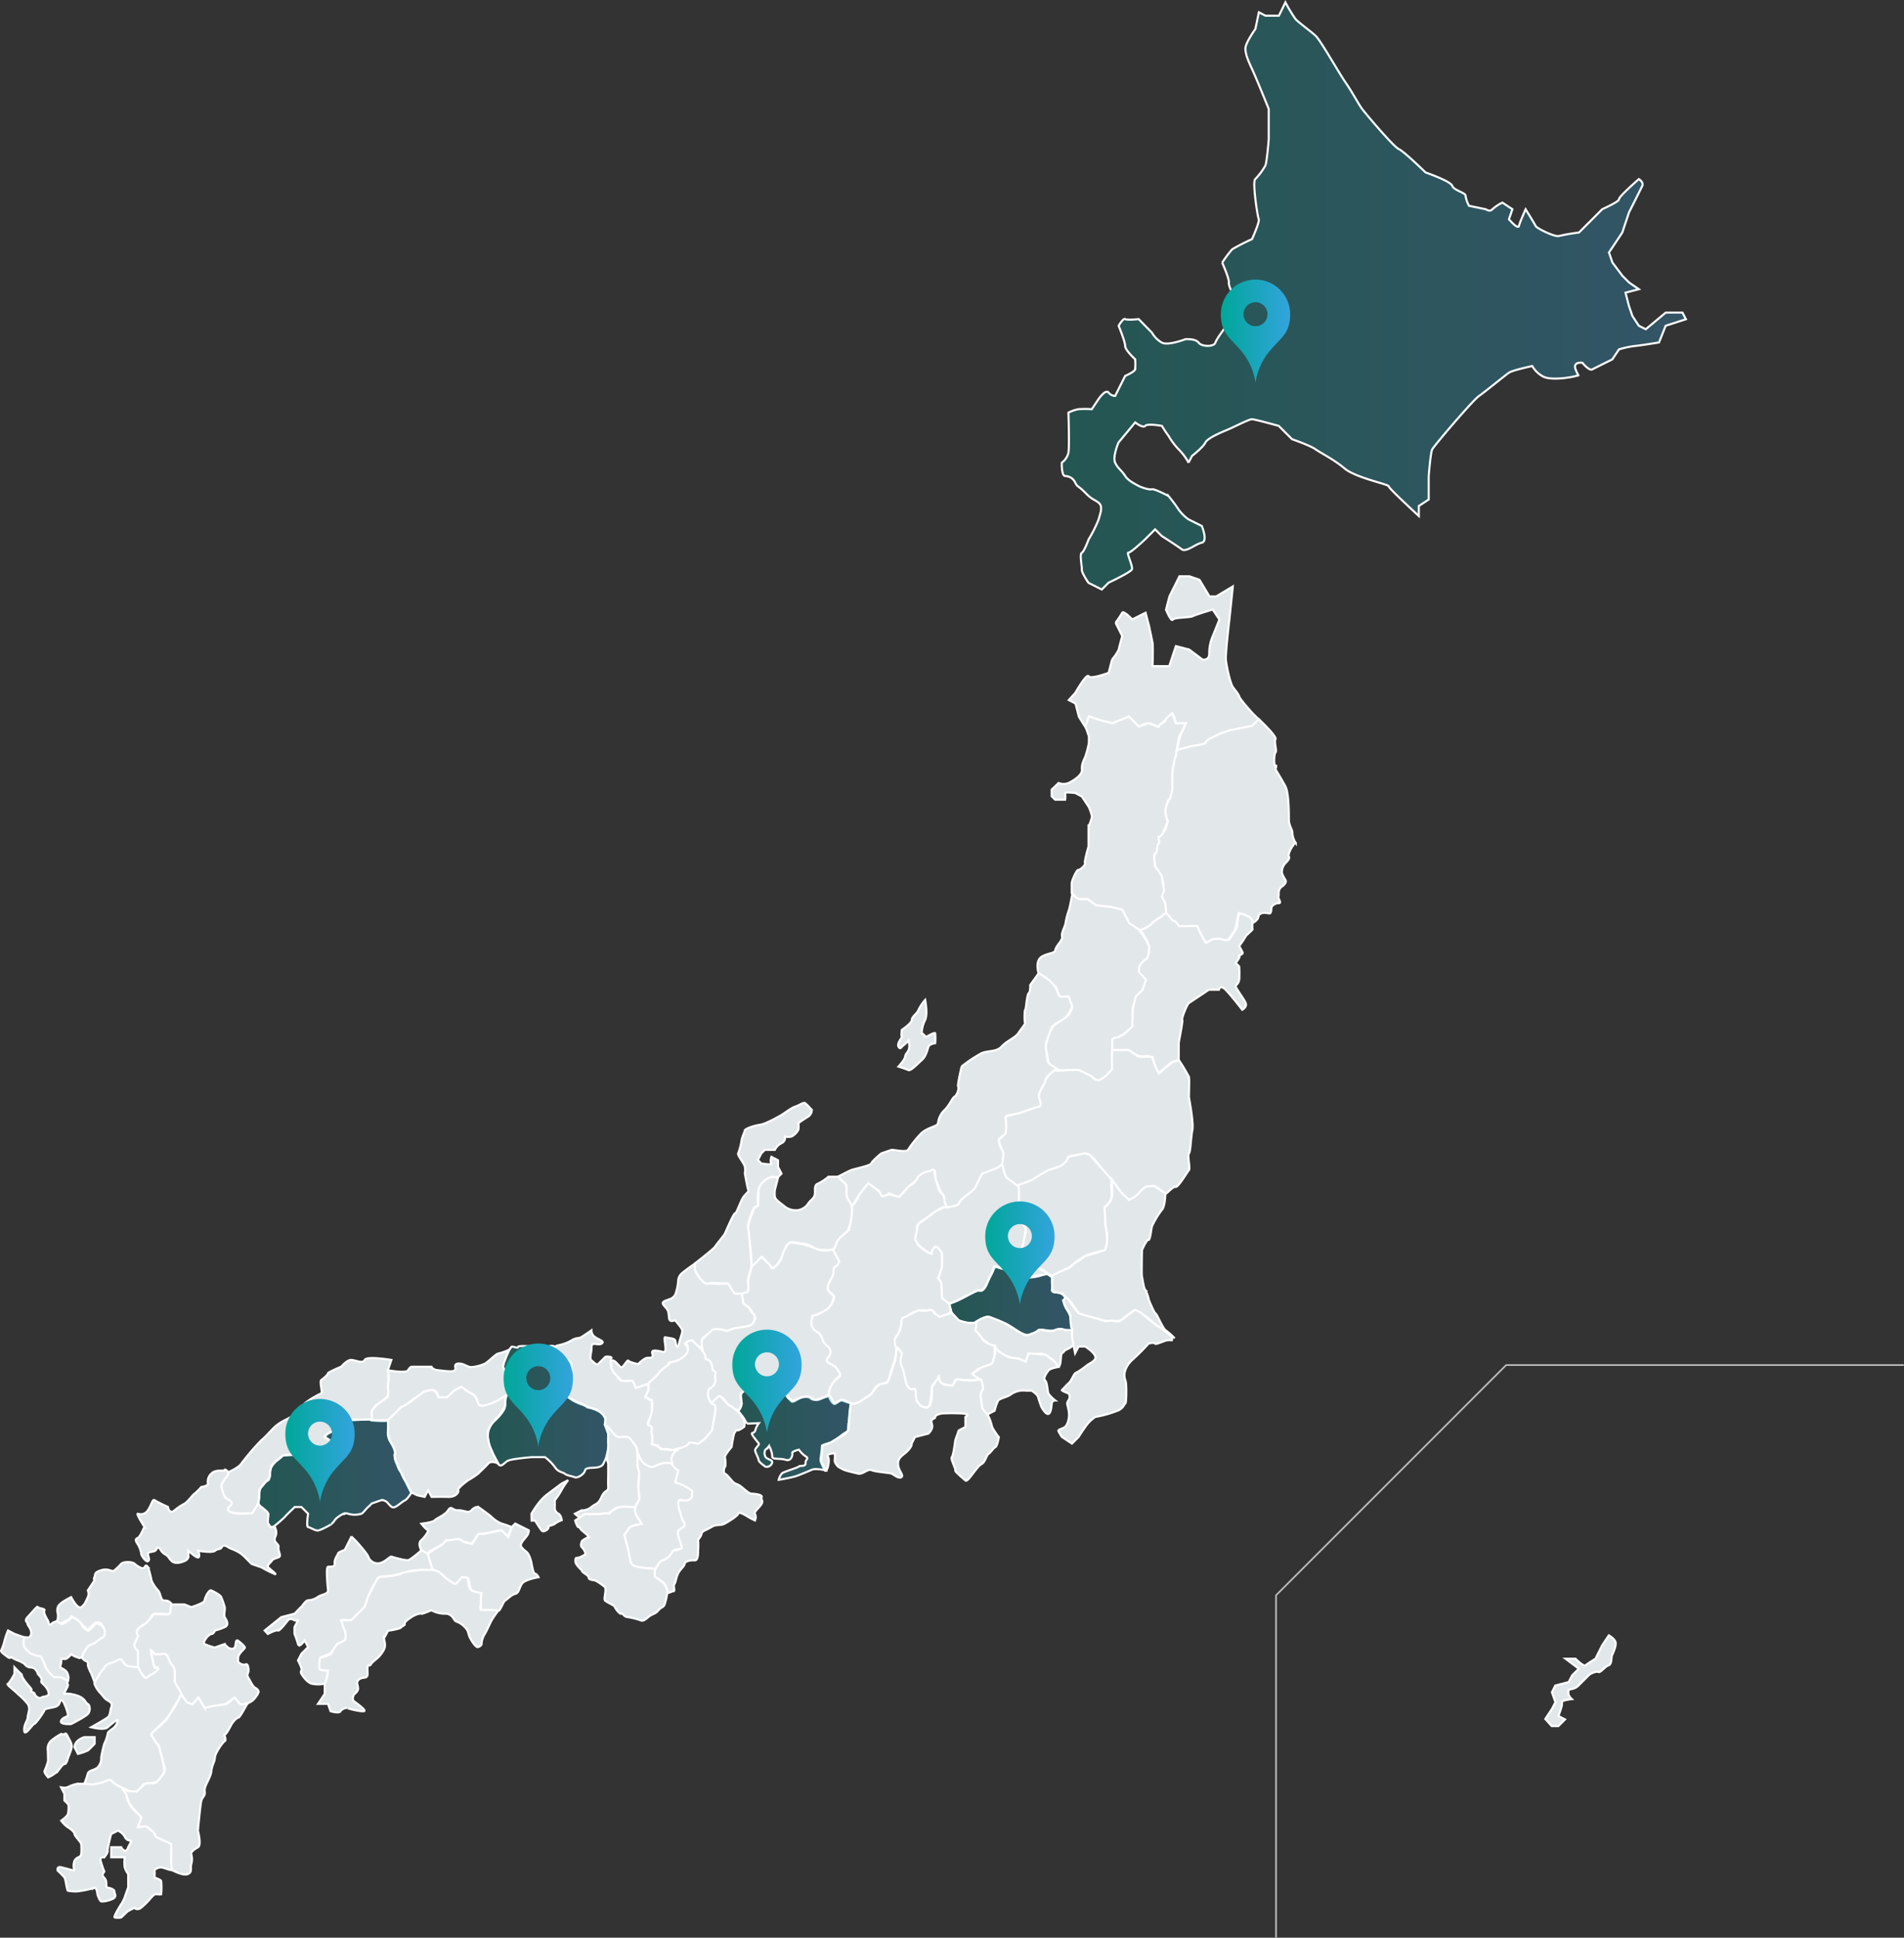 <svg xmlns="http://www.w3.org/2000/svg" xmlns:xlink="http://www.w3.org/1999/xlink" viewBox="0 0 549.53 559.12"><rect x="0" y="0" width="549.53" height="559.12" fill="#333333" stroke="none"/><defs><style>.cls-1{fill:url(#名称未設定グラデーション_3);}.cls-2,.cls-4,.cls-5,.cls-6,.cls-7{fill-opacity:0.3;}.cls-2,.cls-3,.cls-4,.cls-5,.cls-6,.cls-7{stroke:#fff;stroke-width:0.6px;}.cls-2,.cls-3,.cls-4,.cls-5,.cls-6,.cls-7,.cls-8{fill-rule:evenodd;}.cls-2{fill:url(#名称未設定グラデーション_3-2);}.cls-3{fill:#e2e7ea;}.cls-4{fill:url(#名称未設定グラデーション_3-3);}.cls-5{fill:url(#名称未設定グラデーション_3-4);}.cls-6{fill:url(#名称未設定グラデーション_3-5);}.cls-7{fill:url(#名称未設定グラデーション_3-6);}.cls-8{fill:none;stroke:#bdbdbd;stroke-linecap:round;stroke-linejoin:round;stroke-width:0.48px;}</style><linearGradient id="名称未設定グラデーション_3" y1="14.85" x2="20" y2="14.85" gradientUnits="userSpaceOnUse"><stop offset="0" stop-color="#00a799"/><stop offset="1" stop-color="#33a4de"/></linearGradient><linearGradient id="名称未設定グラデーション_3-2" x1="306.48" y1="85.38" x2="486.52" y2="85.38" xlink:href="#名称未設定グラデーション_3"/><linearGradient id="名称未設定グラデーション_3-3" x1="274.09" y1="375.34" x2="309.45" y2="375.34" xlink:href="#名称未設定グラデーション_3"/><linearGradient id="名称未設定グラデーション_3-4" x1="213.02" y1="412.63" x2="245.67" y2="412.63" xlink:href="#名称未設定グラデーション_3"/><linearGradient id="名称未設定グラデーション_3-5" x1="140.79" y1="407.29" x2="175.56" y2="407.29" xlink:href="#名称未設定グラデーション_3"/><linearGradient id="名称未設定グラデーション_3-6" x1="74.65" y1="425.55" x2="118.74" y2="425.55" xlink:href="#名称未設定グラデーション_3"/><symbol id="新規シンボル_25" data-name="新規シンボル 25" viewBox="0 0 20 29.71"><path class="cls-1" d="M10,0A10,10,0,0,0,0,10c0,5.64,2.79,6.84,5.88,10.59A18.4,18.4,0,0,1,10,29.71a18.4,18.4,0,0,1,4.12-9.12C17.21,16.84,20,15.64,20,10A10,10,0,0,0,10,0Zm0,13.46A3.46,3.46,0,1,1,13.46,10,3.46,3.46,0,0,1,10,13.46Z"/></symbol></defs><g id="レイヤー_2" data-name="レイヤー 2"><g id="レイヤー_1-2" data-name="レイヤー 1"><path class="cls-2" d="M314.19,155.65a37.76,37.76,0,0,0,2.89-5.77c.43-1.66,1.38-3.74,0-4.82s-1.78-.76-3.85-2.88-2.19-1.53-2.89-2.89a3.22,3.22,0,0,0-2.89-1.93c-1.14,0-1-3.85-1-3.85a5,5,0,0,0,1.92-2.89c.32-1.78,0-11.55,0-11.55a10.36,10.36,0,0,1,2.89-1,27,27,0,0,1,3.85,0l1.93-2.89s2-2.94,2.89-1.93a2.58,2.58,0,0,0,1.92,1l2.89-5.78s2.75-1.19,2.89-1.92a19.18,19.18,0,0,0,0-2.89s-2.89-2.59-2.89-3.85S322.86,94,322.86,94s1.32-2.31,1.92-1.93,3.85,0,3.85,0L332.48,96a7.64,7.64,0,0,0,2.89,2.88c1.83.92,6.74-1,6.74-1s2.92-.25,3.85,1,4.46,1.21,4.81,0,4.12-6.22,4.82-6.74,1-5.77,1-5.77-2.07-3.68-1.92-4.82-1.93-5.77-1.93-5.77a36.88,36.88,0,0,1,2.89-3.85A60.42,60.42,0,0,1,361.36,69s2.28-5.05,1.93-5.78-1.89-10.88-1-11.55a18.37,18.37,0,0,0,2.89-3.85c.45-.76,1-7.7,1-7.7V31.46s-3.37-8.42-4.82-11.55-1.8-4.19-1.92-5.78,2.89-5.77,2.89-5.77l1-4.82,1.93,1h3.85L371,.66a43.48,43.48,0,0,0,2.89,4.81c.88,1,4.31,3.47,5.78,4.81s6.77,10.77,8.66,13.48,3.8,6.34,4.82,7.7,9,10.83,10.58,11.56,7.71,6.74,7.71,6.74,7.25,2.51,7.7,3.85,3.92,2,3.85,2.88a8.7,8.7,0,0,0,1,2.89l4.82,1s1.21.86,1.92,0a12.13,12.13,0,0,1,2.89-1.92l2.89,1.92-1,2.89s2.6,3.06,2.88,1.93,1.93-4.82,1.93-4.82,2.58,4.14,2.89,4.82,5.59,3.27,6.74,2.89a57,57,0,0,1,5.77-1l6.74-6.74s4.95-2.19,4.82-2.88S473,51.68,473,51.68s1.47.9,1,1.93-3.85,7.7-3.85,7.7l-1.92,5.77-3.85,5.78,1,2.89,2.89,3.85,1.92,1.92L473,83.45l-3.85,1,1,3.85,1,2.89L473,94,475,95l5.77-4.81h4.82l1,1.92L480.74,94l-1.92,4.81s-4.22.72-6.74,1a27.59,27.59,0,0,0-4.81,1l-1.93,2.89s-4.86,2.4-5.78,2.89-2.88-1.93-2.88-1.93-2.81-.38-1.93,1.93,1.24,1.55,0,1.92-7.4,1.45-9.63,0a8,8,0,0,1-2.89-2.89s-5.67,1.2-6.73,1.93-6.87,5.48-8.67,6.74-13,14.4-13.48,15.4-1,7.7-1,7.7v6.74L409.5,146v2.89s-8.72-8-8.69-8.57-9.51-2.44-12.73-5.14-6.85-4.43-8.42-5.55-6.74-2.89-6.74-2.89l-3.85-3.85s-6.87-1.9-7.71-1.92-5.06,2.16-6.73,2.88-6.05,2.45-6.74,3.86-3.85,3.85-3.85,3.85l-1,1.92a17,17,0,0,0-2.89-3.85,20.29,20.29,0,0,1-2.88-3.85c-.71-.9-1.93-2.89-1.93-2.89s-4.19-.77-4.81,0-2.89-1-2.89-1l-4.81,5.78s-1.74,4.08-1,5.77,2,2.38,2.89,3.85,3.16,2.49,3.85,2.89,3.07,1.22,3.85,1,4.82,1.93,4.82,1.93a43.91,43.91,0,0,1,2.88,3.85,12.24,12.24,0,0,0,2.89,2.89l3.85,1.92s1.85,4.42,0,4.82-4.55,2.85-5.77,1.92-5.78-3.85-5.78-3.85l-1.92-1.92-2.89,2.88s-4.16,3.93-4.82,3.85,1.37,3.95,1,4.82-6.74,3.85-6.74,3.85L318,170.1l-3.85-1.93s-2-2.9-1.92-3.85-.71-4.44,0-4.82S314.19,155.65,314.19,155.65Z"/><path class="cls-3" d="M310.34,199.94s3.26-5.77,3.85-4.81,5.78-1,5.78-1l1-3.85a12.72,12.72,0,0,0,1.93-2.89c.11-.73,1-3.85,1-3.85l-1.93-3.85a33.3,33.3,0,0,0,1.93-2.89c.36-.74,2.89,1.93,2.89,1.93l3.85-1.93,1,3.86s.79,3.62,1,4.81,0,6.74,0,6.74h4.82l1.92-5.78,3.85,1,3.85,2.89s2.06.38,1.93-1.92a12.28,12.28,0,0,1,1-4.82l1.93-4.81-1.93-2.89s-5,1.51-5.77,1.93-5.33.3-5.78,1-1.93-2.89-1.93-2.89l1-3.85,2.88-5.78h2.89l2.89,1,2.89,4.81h1.92l4.82-2.89-1,9.63s-1.16,9.72-1,11.55,1.23,6.61,1.93,7.7,1.64,2,1.92,2.89,3.85,4.82,3.85,4.82l1.93,1.92-1.93,1.93-4.81,1-3.61.72-5.72,3.54s-2.58.07-3.18.55-4.64,1.4-4.64,1.4l1-4.36,1.68-3.78s-3,.82-2.89,0a7.1,7.1,0,0,0-1-2.88l-4.17,3.9a7.25,7.25,0,0,0-2.57-1,5.21,5.21,0,0,0-2.89,1l-2.89-2.89-4.81,1.92a18.11,18.11,0,0,0-2.75-.68,30.17,30.17,0,0,1-4-1.24l-.87,3.17-2-3.17-1-3.85-1.93-1Z"/><path class="cls-3" d="M360.4,264.44l-2.89-1-1,4.81s-2.14,3.14-2.3,3.18a13,13,0,0,1-3.18-.52c-.48-.17-3.18,1.19-3.18,1.19s-.53-.85-.7-1.25c-.8-1.93-1.75-3.66-1.75-3.66a8.14,8.14,0,0,0-1.4.1c-.86.11-3.37.32-3.86,0a21.06,21.06,0,0,1-1.92-1.93l-1-1-.69-.69-.28-3.16-1-1.92s.83-2.91.52-3.55l-.52-2.23L333.45,250a6.15,6.15,0,0,1-.29-2.77c.15-.9.94-3.3.94-3.3s0-2.43.31-2.59a22.91,22.91,0,0,0,1.92-1.93l.74-2.53a4.36,4.36,0,0,1-.74-2.28c0-1.81.62-2.64,1-3.85.26-.93.78-1.45.78-2.09a17.64,17.64,0,0,0,.13-2.44,11.88,11.88,0,0,0-.07-3c-.11-.44,0-1.86.33-1.86s.42-2.27.42-2.27a6,6,0,0,0,.33-1.85c0-.58,1-1,1-1l3.86-1s4.16-.48,3.85-1,4.09-2.53,4.09-2.53l2.74-.95,4-.81,2.6-.52,1.93-1.93s5.3,5,4.81,5.78.49,3.37,0,3.85-.48,4.33,0,3.85,0,1,0,1S370,225,371,226.9s1,7.86,1,9.62,1.12,3,1,3.85a5.75,5.75,0,0,0,1,2.89c0-.32-.32,0-1,1s-1.28,2.4-1,2.88-.17,1.13-1,1.93a3.7,3.7,0,0,0-1,2.89,10.65,10.65,0,0,0,1,1.92c.17.32.32,1-1,1.93s-.8,2.24-1,2.89,1.12,1.92,0,1.92a2.45,2.45,0,0,0-1.93,1c-.32.32.17,2.25-1,1.93s-2.73-.16-2.89,1-1.93,1.93-1.93,1.93Z"/><path class="cls-3" d="M305.53,225.93a3.93,3.93,0,0,0,2.88,0c1.28-.64,4-2.24,3.86-3.85s.48-2.57,1-3.85a31.45,31.45,0,0,0,1-3.85v-1.92l-1-2.89,1-2.89,2.89,1,3.85,1,3.47-1.38,1.34-.54,2.89,2.89,2.89-1s3.21,1.45,2.89,1,1.76-1.28,1.92-1.93,1.93-1.92,1.93-1.92l1,2.88h2.89s-.51,1.21-.76,1.71c-.35.68-1.17,2.15-1.17,2.15l-.78,4.28-.18,1.49c-.48.48-1,4.81-1,4.81v4.82s-.65,3-1,2.89-.8,1.92-1,2.88a11,11,0,0,0,.7,3.4,28.8,28.8,0,0,0-1.26,3c0,.32-1,1.49-1.36,1.33s.48,1.92,0,1.92-.32,2.73-1,2.89,0,3.85,0,3.85,1.92,2.41,1.92,2.89.64,3.93.64,3.93l-.64,1.85,1,1.92.25,2.88-3.69,2.45a2,2,0,0,1-.91,1.25c-1,.52-3.51,1.44-3.35,1.12s-2.89-1.44-2.89-1.92a28.68,28.68,0,0,0-1.92-3.85l-3.85-1-3.08-.25a6.24,6.24,0,0,1-2.7-1.67c-.29-.5-2.89-.24-2.89-.24l-1-.72-1-1v-2.88c0-.65,1.44-4,1.92-3.86s2.25-1.6,1.93-1.92,1-4.81,1-4.81v-5.78a11.88,11.88,0,0,0,1-2.89,11.88,11.88,0,0,0-1-2.89l-1.92-2.89-1.93-1s-3-.32-2.89,0a7.22,7.22,0,0,1,0,1.93h-2.89l-1-1v-1.92Z"/><path class="cls-3" d="M330.35,276.9s-2.36,1.58-1.72,3.91c.18.64,1.93,1.92,1.93,1.92l-.81,2.44s-.46.91-.78,1.07a3.48,3.48,0,0,0-1.6,2.45,48.57,48.57,0,0,0-.66,5.6c-.17.8.08,1.84-.72,2.64a9.47,9.47,0,0,1-2.62,1.91c-.72.36-2.2.15-2.44,1.22-.29,1.29.17,2.89,0,2.89h4.53a8.12,8.12,0,0,1,1.6.88,3.4,3.4,0,0,0,2,.93c1.77.28,1.53-.33,2.81.12,1,.33.64-.45.94.9a11.91,11.91,0,0,0,.94,2.53l.69,1.38,3.52-3.1,2.25-.75V301c0-.49,1.29-6.43,1-6.74s1.44-4.5,1.92-4.82l2.89-1.92,2.89-1.93h2.89s.32-1.61,1.92,0,4.82,5.78,4.82,5.78,1.44-.8,1-1.93-2.89-4.33-2.89-4.81.8-.65,1-1.93a27.29,27.29,0,0,0,0-3.85l-1-1s1.45-1.76,1-1.93,1.13-.48,1-1-1-1.92-1-1.92a30.27,30.27,0,0,0,1.93-2.89c-.16,0,1.92-1.76,1.92-1.93a7.44,7.44,0,0,1,0-1.92c.17-.65-.82-1.65-.82-1.65l-2-.89-1.1-.1-.53,2.66a2.43,2.43,0,0,1-.38,1.9c-.64,1-1.66,2.65-1.92,2.89a2.38,2.38,0,0,1-1.93,0,5.1,5.1,0,0,0-2.89,0l-1.92,1-1.58-2.83-.87-2.08-5.26.1s-1.09-1.71-1.58-1.55-1.6-2.32-2.25-2.15a3.41,3.41,0,0,0-1.34,1,20.55,20.55,0,0,0-2.53,1.71c-.5.8-3.12,2.28-3.6,2s.72.92.72.92,2.08,3.37,1.92,3.85a7.44,7.44,0,0,0,0,1.92Z"/><path class="cls-3" d="M299.75,280.81c-.16-.48-1-3.69,1-4.82s3.69-.79,3.85-1.92,2.25-2.89,1.93-3.85,1-3.21,1-3.85a22.07,22.07,0,0,1,1-3.85c.17-.32,1-4.82,1-4.82s.84,1.45,1.92,1.69a10.74,10.74,0,0,0,2.44,0l2.42,1.81,4.52.51,3.14.79,1.92,3.85,2.89,1.92,1.93,2.89,1,1.93s-.25,3.35-.73,3.52a5.93,5.93,0,0,0-2.16,2.25,6.7,6.7,0,0,0,0,1.93c0-.32,1.93,1.92,1.93,1.92l-1,2.89-1.93,1.93s-1.13,4.17-1,3.85a17.31,17.31,0,0,1,0,2.89v1.92l-2.44,2.18-1.93,1c.2-.1-1.41.06-1.41.7v8.67s-1.92,1.6-1.92,1.92-2.73,1.61-2.89,1-4.82-2.89-4.82-2.89h-5.77s-2.73-1.45-2.89-1.93-1-4.81-1-4.81l1-3.85,1.3-2.16a17.32,17.32,0,0,1,1.75-1.38,18.45,18.45,0,0,0,2.78-1.92s1.07-1.93.91-2.24-1-2.89-1-2.89h-2.88s-.56-2.58-1-2.89a15.54,15.54,0,0,1-1.58-1.51L301.63,282S299.91,281.29,299.75,280.81Z"/><path class="cls-3" d="M290.13,322.21s2.39-.71,3.37-.89c.67-.12,4.76-1.63,4.44-1.47s2.29-1,2.29-1a5.8,5.8,0,0,1,.06-4.33c.32-.6,1.39-2.9,1.39-2.9a20.13,20.13,0,0,0,1.2-1.64c.41-.73,1.68-1.69,1.68-1.25s3.86,0,3.86,0h2.88s3.64,1.69,3.85,1.92c1,1.14,1.75,1.14,2.53.82a11.58,11.58,0,0,0,2.67-2.24l.58-.67V303h4.81l2.89,1.93h3.85l1,2.88,1,1.93,1.63-1.43,2.28-1.8,1.86-.62a54.18,54.18,0,0,1,2.89,4.81c.17.65,0,5.46,0,5.78s1.45,7.54,1,9.63-.49,6.25-1,6.74.48,4.33,0,4.81-3.05,5-3.85,4.81-2.72,2.25-2.89,1.93a22.6,22.6,0,0,0-2.88-1.93h-2.89l-2.89,2.89-1.93,1a19.18,19.18,0,0,1-1.92-1.92c-.8-1-2.89-3.85-2.89-3.85a20.62,20.62,0,0,1-1.92-1.93c-.65-.8-3.06-4-2.89-3.85h0s-1.82-2.09-2.9-1.93-4.65.64-4.82,1a4.37,4.37,0,0,1-2.88,2.89,15.9,15.9,0,0,0-5.78,2.88c-.48.65-3.85,1.93-3.85,1.93a10.49,10.49,0,0,1-2.55.49,18.11,18.11,0,0,1-3.22-2.42l-1-3.85.12-3.61L288.2,329l1.93-1.93.18-1.61Z"/><path class="cls-3" d="M295.9,363.6s-1.44-1.76-1-2.89.64-4.65,1-4.81,0-1.92,0-1.92l-2.59-3.22v-1.89l.66-1.63v-2.89l0-2.43,3.84-1.42a52.76,52.76,0,0,1,4.81-2.89c.65-.16,3.31-1.06,3.63-1.22a16.15,16.15,0,0,0,1.49-1.35l.65-1.28,4.82-1,1.33.49,6.37,7.21a5.09,5.09,0,0,0-.12,2.29c.18,2.34,0,3.48-.84,4.45-.23.27-1,1-1,1V353a38.06,38.06,0,0,1,.68,4.67,26.19,26.19,0,0,1-.68,3s-3.06.85-3.86,1a14.67,14.67,0,0,0-3.85,1.92c-.49.3-2.44,2.14-3.05,2.41a5.81,5.81,0,0,0-.8.48c-.8.48-3.82,1.48-3.85,1.93s-.83-.81-1.64-1.38a8.43,8.43,0,0,0-4.13-1.51C297.51,365.53,295.9,363.6,295.9,363.6Z"/><path class="cls-3" d="M280.93,343.17a18.44,18.44,0,0,0,1.6-3c.48-1.28.42-1.44,2.39-2.2,1.29-.49,4.3-2.1,4.3-2.1l.61,2.43.63,1.44,3.51,2.64a23.31,23.31,0,0,1,0,4.82c-.31,1.28-.83,2.26-.66,3.06a5.46,5.46,0,0,0,1.14,1.88l1.51,2.17a23.26,23.26,0,0,1-.57,4.27c-.27.67-1.07,2.93-.1,4.05a12.74,12.74,0,0,1,2,2.51c.15.56,1.45.35,1.45.35l4,2.08s-4.3.64-4.94.81-1.93.64-2.89,0a14.13,14.13,0,0,0-3.85-1.93,14.4,14.4,0,0,1-3.85-1,22.07,22.07,0,0,1-1.38,2.76c-.48.65-1.16,3.85-2.47,4a8.61,8.61,0,0,0-2.89,1,21.59,21.59,0,0,0-3.85,1.92,9.77,9.77,0,0,1-2.89,1s-2.09-1.28-1.93-1.93-.29-3.08-.13-3.4-.79-1.57-.79-1.73a44.94,44.94,0,0,1,.92-4.49c.32-1-.32-2.41,0-2.89s-1.92-1.93-1.92-1.93l-1.18,2a5,5,0,0,1-1.71-1,11.3,11.3,0,0,1-2.89-2.88,36.34,36.34,0,0,1,1-4.82s3.69-2.4,3.85-2.88,4.17-2.09,3.86-1.93,1.27.22,1.59-.1a6.74,6.74,0,0,1,2-.59l1.26-1.7,1.61-1.28Z"/><path class="cls-3" d="M329.6,360.71s-.17,7.23,0,7.71.48,3.37,1,3.85a10,10,0,0,1,1,2.88s1.61,3.86,1.93,3.86,2.09,4.33,2.88,4.81a23,23,0,0,1,2.62,2.32l-4.54-3.28-4.51-3.55L327.67,378a11.58,11.58,0,0,0-3.52,2.62c-.69.87-5.31.59-6.11.27s-6.9-1.61-6.74-1.92-1.29-1.57-1.92-2.89a16.7,16.7,0,0,0-2.89-2.89s-3.2-.32-2.89-1a3.7,3.7,0,0,0,0-1.93v-1.92c0-.48,5.26-2.68,5.26-2.68s1.92-1.7,1.53-1.41a7.78,7.78,0,0,0,2.31-1.44c.31-.48,3.47-1.19,3.47-1.19l2.84-1,.53-2V356a20.77,20.77,0,0,1-.52-4c0-1.76-.49-3.69,0-3.85a4.49,4.49,0,0,0,1.92-2.89c.12-.71,0-4.81,0-4.81s3,4.16,3.42,4.44a5.88,5.88,0,0,1,1.39,1.33,6.56,6.56,0,0,0,2.6-1.63c1.22-1.32,2.22-2.22,2.7-2.22s2.24-.31,2.41,0a22.6,22.6,0,0,0,2.88,1.93s0,3.69-1,4.81a24.24,24.24,0,0,0-2.89,4.82c-.16.64-.48,4-1,3.85S329.6,360.71,329.6,360.71Z"/><path class="cls-3" d="M295.9,291.4c.16.32.48-4.5,1-4.82s.44-2.36.44-2.36l2.45-3.41a30.86,30.86,0,0,1,2.89,1.92,8.5,8.5,0,0,1,2.71,3.92c.31,1.08.79,1,1.72.9a9.21,9.21,0,0,1,1.34,0l1,2.89s-1.28,3.2-2.89,3.85a15.84,15.84,0,0,0-2.89,1.92c0-.16-1.23,3.19-1.38,3.62a5,5,0,0,0-.32,3.35s.26,3.16.74,3.62,2.92,1.85,2.44,1.68-3.57,2.49-3.4,3.14-2.25,3.68-1.93,4.81,1,2.72,0,2.89-5.78,1.92-5.78,1.92-4,.65-3.84,1,.31,4.33,0,4.81-2,1.42-1.93,1.93a5.91,5.91,0,0,0,1,2.88c.65,1,0,3.54,0,3.85s-.64.65-1,1-4.81,1.92-4.81,1.92l-1.93,3.85s0,.48-1.92,1.93-2.73,2.09-2.89,2.89-4.17,1.12-3.85,1-.41-1.35-.31-2.64a2.48,2.48,0,0,0-.31-.83,6.56,6.56,0,0,1-1.31-2.31c-.48-1.44-1-1.6-1-2.89s-.17-2.4-1-1.92-3.53,1-3.85,1.92-2.16,2.19-2.89,2.89c-1.41,1.35-2.29,3.09-2.89,2.89s-2.89-1.28-2.89-1-1.92,1.33-1.92,1a10.61,10.61,0,0,0-1-1.92l-1.92-1-1-1-2.2,2.69-2.61,4.05a7.6,7.6,0,0,1-1-1.93,10.06,10.06,0,0,1-.5-4.38l-1.43-1.39-1-1s3.05-1.6,3.85-1.92,5.61-1.28,5.78-1.93,2.89-2.88,2.89-2.88l2.89-1c.48-.16,4.17.8,4.81,0a31.25,31.25,0,0,1,3.85-4.81c1.93-1.76,4.65-1.93,4.82-2.89a6.08,6.08,0,0,1,1.93-3.85c1.6-1.61,2.08-3.37,2.88-3.85s1.29-2.57,1-2.89,1-5.78,1-5.78a37.92,37.92,0,0,1,5.78-3.85c1.92-.8,4.33-.31,5.77-1.92s4-2.57,4.81-3.85c.59-.95,2-2.55,1.93-2.89C295.58,294,295.74,291.08,295.9,291.4Z"/><path class="cls-3" d="M260.27,297.17s2.89-1.92,2.89-2.88,1.77-2.09,1.93-2.89a12.65,12.65,0,0,1,1.93-2.89s.8,4,0,5.78a9.2,9.2,0,0,0-1,3.85c.17,0,1,.64,1,1s2.72-1.44,2.89-1a17.16,17.16,0,0,1,0,2.89s-1.61.16-1.93,1-.65,2.72-1.93,3.85-3.2,3.21-3.85,2.89a30.14,30.14,0,0,0-2.89-1s1.77-1.92,1.93-2.88.48-.8,1-1.93-.16-3.21,0-2.89-1.93,1.93-1.93,1.93-.48,1-1,0,1.28-2.89,1-2.89S260.27,297.17,260.27,297.17Z"/><path class="cls-4" d="M274.23,376.12a30.62,30.62,0,0,0,4.34-1.93c1-.48,3.54-2.09,3.86-1.92s1.12.64,1.92-1l1.93-3.86c.48-1,.31-2.09,1-1.92s4.78.9,5.26,1.38a9.41,9.41,0,0,0,3.11,1.78,14.73,14.73,0,0,0,4.33-.47c.35-.06,1.94-.69,2.25-.53l1.41.73v3.85s-.21.7,1.23.7c1.92,0,2.84,1.6,2.46,1.94s-.48,1,.16,2.17,2,3.49,1.7,4,.54,2.45.23,2.77-3.82-.46-4.56-.14c-2.26.94-4-.72-5.63.56a3.9,3.9,0,0,1-4.25.54c-1.13-.48-3.53-2.4-4.81-2.88s-4.46-1.93-4.82-1.93c-1.87,0-3.2,1.61-2.88,1l-1.3.8c.58-.05-3,.29-4.48-.8a12.69,12.69,0,0,1-1.93-1.92S273.74,376.12,274.23,376.12Z"/><path class="cls-3" d="M331.52,387.67a64.68,64.68,0,0,1-4.81,4.81,7.26,7.26,0,0,0-1.93,2.89,4.41,4.41,0,0,0,0,2.89c.48.8.32,6.9,0,6.74s-.16,1-1.92,1.93a32.6,32.6,0,0,1-6.74,1.92,10.72,10.72,0,0,0-2.89,2.89c-1.13,1.61-1.93,2.89-1.93,2.89l-1.92,1.92-2.89-1.92s-1.19-1.7-1-1.93c.4-.4,1.28-.48,1.92-1s1.45-2.57,1-4.81-.64-1.77,0-2.89a1.72,1.72,0,0,0,0-1.93s-2.24-.8-1.92-1,1.13-1.28,1.92-1.93,1.45-2.57,1.93-2.89a21.28,21.28,0,0,0,2.89-1.92c1.12-1,3.2-1.61,2.89-2.89s-2.89-2.89-2.89-2.89H311.3l-1,1.93-1-4.81c-.17-.81.41-2.36.09-2.2s-.53-4.13-.53-4.13l.18.75a4.25,4.25,0,0,0-1.34-2.55l-.88-2.35,1-.86,3.45,4.6s4.47,1.42,5.63,1.61c.57.09,1.5.9,3.1.59s2.66.69,3.79-.28,3.85-2.89,3.85-2.89l1.93,1c-.32-.17,4.64,4,4.81,3.85s3.85,2.89,3.85,2.89v1h-1c-1,0-3.69,1.44-3.85,1S331.52,387.67,331.52,387.67Z"/><path class="cls-3" d="M281.78,381.33s2.49-1.57,3.53-1.36a26.89,26.89,0,0,1,4.82,1.93c.63.4,2.87,1.73,3.21,1.94,1,.63,1.87,1.05,2.44,1.34.73.37,1.52-.2,2.05-.4a5,5,0,0,0,1.92-1c.37-.46,3.61.82,4.81,0a3.25,3.25,0,0,1,2.89,0h1.93a13.16,13.16,0,0,0,.37,3.78c.45,1-2.3,2-2.3,2a5.18,5.18,0,0,1-1,1c-.37.21-.14,4-1,3.65s-.67-1.47-2.21-2.22a29.25,29.25,0,0,1-2.61-1.43s-3.92.32-3.85,0,.09,1-.36,1.43,0,1.14-1.56.49-1.41-.21-3.85-1-3.67-2-3.85-2.89-.67.18-1.93-1-1.38-.48-1.87-1.53a11.06,11.06,0,0,0-2-2.32Z"/><path class="cls-3" d="M286.28,393.45l1-2.89-.22-2.29s.58,2,4.43,3.41A22.91,22.91,0,0,0,294,392l2,.93.85-2.36a19,19,0,0,1,3.26.21c.36.21,1.33-.44,2.52.75l1.94,1.54.95,1.35s-2.49.44-2.89,1-1.71,2.26-1,2.89.65,3.19,1,3.85a9.74,9.74,0,0,0,1.92,1.93,1,1,0,0,0-1,1c-.12.95-.21,2.7-1,2.89s-1.93-1.93-1.93-1.93a27,27,0,0,1-1-2.89c-.16-.82-1.92-1.92-1.92-1.92a9.37,9.37,0,0,1-1.93,0,6.37,6.37,0,0,0-3.85,1c-.93.85-3.41,1.24-3.85,1.93a14.69,14.69,0,0,0-1,2.89l-1.93,1s-1.88-.33-1.92-1.93-.89-3.44-.14-4.63a2,2,0,0,0,.14-2.11s-.52-1.42-1.19-1.59-1.47-1.3-1.47-1.3l2.66-1.92Z"/><path class="cls-3" d="M245.83,348.2s2-2.45,1.93-2.89,2.88-3.85,2.88-3.85,3.35,2.23,3.57,3.13c.36,1.5,1.77-.44,3.12.2a11.58,11.58,0,0,0,2.21.51l3-3.19a4.81,4.81,0,0,0,2.12-2c.77-1.77,3.86-2.28,3.86-2.28s1.33-.77,1.26.37a9.63,9.63,0,0,0,.67,3.29s.45,2.19,1.36,2.89.66,2.25,1,2.89.74,1.19,0,1-3,1.34-4.13,2.24c-1.82,1.49-2.81,1.83-3.58,2.57s-.28,1.55-.74,3.22-.14,1.25.28,2.34,2.73,2.44,2.73,2.44,1.83,1.06,1.58.67.36-1.62,1-1.93c.8-.41,1.92,1.93,1.92,1.93v3.85s-.55,1.9-1,2.89.69.31.83,2.37c.17,2.44.16,3.66.16,3.66l2.1,1.67.28,1.21a1.27,1.27,0,0,1-.74,1.83c-1.67.55-2.38,1.15-3.59-.15s-.87-1.26-1.93-1-1-.19-1.93,0-1.94.49-1.94.49,0-.36-2.18,1.09c-2,1.34-1.66,1.31-1.66,1.31a7.91,7.91,0,0,1-1,3.85c-1.2,1.77-.71.85-.61,2.88a15.86,15.86,0,0,1-.59,5.36,35,35,0,0,0-1.37,4.36c-.36,1.56-.39,1.22-3.09,2.24-1.42.54-1.2,1.85-2.68,3-1.31,1-2.8,1.66-3.63,2.28s-4-.84-4.4-.86-1.16.71-1.93,1-1.88-2.35-1.88-2.35.29-2.8.92-3.43c2.88-2.87,2.87-1.78,1.48-4.44-.48-.92-3.57-1.45-2.84-2.63s1.48-2.19.4-3.52c-.46-.56-1-.32-1.63-2.09s-.7-1.73-2.22-2.72a2.3,2.3,0,0,1-1-2.6,3.34,3.34,0,0,1,.23-1.33c.32-.76.81-.28,2.23-1a23.85,23.85,0,0,0,3.07-2.33s1.2-1.79,1-2.57c-.11-.45-1.27-1.21-1.27-1.21s-.49.22-.6-1.26c-.06-.91.59-1.44,1.15-3.09s.49-2.54,1-2.89,1.28-1.2,1-1.93-1-1.92-1-1.92l-.61-1.25,1.58-3,2.89-2.49a19.45,19.45,0,0,0,.68-2.79C245.63,351.44,245.83,348.2,245.83,348.2Z"/><path class="cls-3" d="M264,400.89s.12,2.8,1.07,4.11a2.87,2.87,0,0,0,2.89,1c.53,0,1-5.19,1-5.77s2.17-2.55,1.93-2.89.58,1.72,1,1.92a26.51,26.51,0,0,0,3.05.67s.55-1,.8-1.63,2.89,0,2.89,0l4.49-.17s-2.84-1.4-2.31-1.92a9.44,9.44,0,0,1,2.91-1.85c3.74-1.07,2.46-1.27,3.22-2.66a21.73,21.73,0,0,0,.14-3.39s-2.5-.54-3.29-1.64a24.7,24.7,0,0,0-2.27-2.81s.57-2.65.12-2.37c-1.31.81-4.93-.52-4.93-.52l-2-2.16L271.19,380l-1.28-.94a1.62,1.62,0,0,0-1.93-1,6.61,6.61,0,0,1-2.89,0L261.24,380a1,1,0,0,0-1,1,9.92,9.92,0,0,1-1,3.85c-.18.36-1.06,1.4-1,1.93s0,1.52.38,1.9,1.64,1.84,1.64,1.84a5.59,5.59,0,0,0-.1,4c.82,1.84,1.17,5.06,1.47,5.54A1.89,1.89,0,0,0,264,400.89Z"/><path class="cls-3" d="M218.86,345.31l.12-2.65s.14-.6,1.81-2.16a4.38,4.38,0,0,1,3.85-1l-1,3.86a7.55,7.55,0,0,0,0,1.92c.14,1,2.1,2.16,2.89,2.89a5.3,5.3,0,0,0,3.85,1,4.27,4.27,0,0,0,2.89-1.92c.76-1.14,1.86-1.47,1.93-2.89s-.26-2.41,1-2.89a13.42,13.42,0,0,0,2.89-1.93H242a10.39,10.39,0,0,0,1.92,1.93c.45.25.39,2.13.39,2.13a3.85,3.85,0,0,0,.58,2.68,4.32,4.32,0,0,1,1,2.89c0,3.13-1,5.84-1.35,6.11s-2.8,2.23-3.2,3.49-.53,2.09-2.19,1.95-3.19.06-4.18-.7a7.33,7.33,0,0,0-3.53-1.22c-1.19-.15-3.3-.71-3.55-.15s-.91.59-1,1.06A14.51,14.51,0,0,1,224.2,365c-.89,1.05-1.18,1.1-2.45-.45a13,13,0,0,0-1.92-1.93s-2.89,3.24-2.89,2.89-.21-3.75-.24-4.16c-.29-3.53-.9-6.4-.73-7.39s.65-2.7.65-2.7a11.65,11.65,0,0,0,.9-2.48l1.32-1Z"/><path class="cls-3" d="M241.08,394.33c1.1,1.65,1.92,2.25.9,3a6.43,6.43,0,0,0-1.57,1.72,6.88,6.88,0,0,0-1.24,3.17c-.14,1-.26.59-1.57,1.14-2,.87-1.46.61-2.91.48-.91-.08-.53-.79-2.34-.74s-3.32,1.82-3.92,1.27a14.63,14.63,0,0,1-1.86-2.23c-1-1.27-1.8-3.6-2.89-3.85a11.82,11.82,0,0,0-5.17.95c-1,.57-2.09-.07-2.54,1s-2.57,1.45-2.23,2.77c.79,3-.65,4-.65,4a8.54,8.54,0,0,1-1.93-1,7.79,7.79,0,0,1-1.93-1.92s-1.49-1.73-1.92-1a10.43,10.43,0,0,1-1.93,1.93s-1.64-2.83-1-3.85,2.11-1.94,1.92-2.89.26-1.76,0-2.38-1-.66-.94-1.47a1.92,1.92,0,0,0-.38-1.35s-1.25-.79-1.54-1.54-1-2.89-1-2.89a2.44,2.44,0,0,1,.38-2.29l1.55-1.56c1.15-1.15,1-1.52,3.07-1.29s2.06.61,3.34.14a9.91,9.91,0,0,1,3.22-.77c1.83-.21,2.53-.31,2.89-1s1.39-.9,1-1.93a17.77,17.77,0,0,0-1.93-2.89s-1.92-1-1.51-1.14-.75-2.59-.41-2.71l1.15-.4s1-1.91.77-2.49,1-4.81,1-4.81l2.89-2.89a12.57,12.57,0,0,0,1.92,1.93c.68.55.72,2.2,1.93,1a5.62,5.62,0,0,0,1.92-2.89,11.29,11.29,0,0,1,1.93-3.85c.53-.5,2.89,0,2.89,0a18.71,18.71,0,0,1,3.85,1,13,13,0,0,0,2.89,1,10.8,10.8,0,0,0,3.24-.28l1.82,3.53-.7,1.19a1.19,1.19,0,0,0-1,1.3,3.25,3.25,0,0,1-.73,2.53c-.69,1.06-1.21,2.61-.75,3.29a12.73,12.73,0,0,0,1.68,1.71l-.72,2.14a5.21,5.21,0,0,1-1.93,1.92,11.84,11.84,0,0,1-3.65,1.53l-.2,1.36a2.83,2.83,0,0,0,1,2.89c.78.6,1.48.78,1.92,1.93a4.4,4.4,0,0,0,1.62,2.55,2,2,0,0,1,.48,2.9s-1.29,1.42-.17,1.91Z"/><path class="cls-3" d="M200.57,364.57s5.43-4.23,5.77-4.82,2.6-3.23,2.89-3.85,2.49-5.81,2.89-5.77,1-1.92,1.93-3.86,2.19-2.25,1.92-2.88-1-4.82-1-4.82a5.61,5.61,0,0,0,0-1.92c-.19-1-2.24-3.39-1.92-3.85a18.7,18.7,0,0,0,1-3.85c.07-.68,1.15-3.16,1-2.89,0,.05-.07.07-.08.06s.32-.46,2-1c2.12-.71,2.05-.33,3.85-1a36,36,0,0,0,3.85-1.92c1.13-.48,3.56-2.49,4.82-2.89s2.4-1.34,2.89-1,1.92,1.93,1.92,1.93a2.32,2.32,0,0,1-1,1.93c-1,.58-2.89,1.92-2.89,1.92a5.12,5.12,0,0,1,0,1.93,5,5,0,0,1-1.93,1.92,4.07,4.07,0,0,1-1.92,0,1.72,1.72,0,0,1-1,1.93,4.13,4.13,0,0,0-1.92,1.92h-2.89l-1,1-1,1.92,1,1s3.37.53,2.89,0,0-1.92,0-1.92l1.92,1v1.93l1,1.92-1,1h-1.92a5.29,5.29,0,0,0-2.89,1.93,5.08,5.08,0,0,0-1,2.89,24.17,24.17,0,0,0,0,3.43l-.94.42c-.42.19-2.19,5-1.93,5.78s1,10.59,1,10.59a6.4,6.4,0,0,1-.17,1.55c-.17.45-1.09,3.23-.83,3.79a8.9,8.9,0,0,1,0,2.66l-1.89.66s-2.13.84-2.89-1a7,7,0,0,0-1-1.93s-5.93-.48-5.78,0-1.17-.06-1.93-1a25.71,25.71,0,0,1-1.92-2.89Z"/><path class="cls-3" d="M244.87,410.78c0,1.37.38-5.68.8-5.69a5.21,5.21,0,0,0,3.05-1l2.89-1.93s1.59-2.73,2.89-2.89,1.66-.18,1.92-1a26.36,26.36,0,0,0,1-2.89,27.07,27.07,0,0,1,1-2.89s.36-4,.72-3.59,1.32,1.47,1.05,2.32c-.74,2.37.23,3,.52,4.2s.71,3.15.82,3.57a2.84,2.84,0,0,0,1.22,1.8c.71.26,1.3-.38,1.45.37s.08,3.24.68,3.49.2.87,1.39,1.21c1,.27,1.14.64,2-.25s.75-5.41.75-5.41l1.93-2.89a2.58,2.58,0,0,0,1,1.92c.92.56,1.24.34,2.56.58.78.15.87-1.12,1.29-1.54s2.54.07,2.89,0,2.42.25,2.89,0a4.15,4.15,0,0,1,1.6-.17s.9,2.31.33,3.06a2.47,2.47,0,0,0-.41,2c0,.59.45,3.19.45,3.19l.81,1.14s1.07.44,2,4.29a18.13,18.13,0,0,0,1.92,2.89s-.42,2.62-1,2.89-1.38,1.63-1.93,1.92-1,2.31-1.92,2.89-1,.8-1.93,1.92-2.37,3.42-2.89,2.89-3.14-2.6-2.89-2.89-1.46-3.35-1-3.85.9-4.36,1-4.81,1-2.89,1-2.89l1.92-1v-2.89s1.78-.8-1-1a57.27,57.27,0,0,0-5.78,0s-1.94.32-1.92,1-1.59.39-1,1.93-1,2.88-1,2.88l-3.85,1-1,1.92s.32.5-1,1.93-2.91,1.86-2.89,3.85,1.74,3.23,1,3.85-2.35-.77-2.88-1-4.67-.5-5.78-1-2.53,1.33-3.85,1-3-.68-3.86-1a11.58,11.58,0,0,1-1.92-1s-1.09-1-1-1.92a8.31,8.31,0,0,0,0-1.93s-2.56.05-1.92,1-.29,5-1,3.85a15.36,15.36,0,0,1-1.21-2.76l.47-4.26a15.49,15.49,0,0,0,3.63-1.64c2.45-1.37,3.88-2.32,3.86-2.89S244.86,410.41,244.87,410.78Z"/><path class="cls-5" d="M216,410.78s-.46.14-1-1-2.36-3-1.92-2.88,1-1.45,1-1.93-.53-2.66.06-3.11a19.46,19.46,0,0,1,1.86-1.7,5.22,5.22,0,0,1,2.89-1c.22.12,1.89-1,1.93-1s1.45-.32,1.93,0,1.29-.18,1.82.63,2.86,5,3.24,4.78.48,1.18,1.68.37a7.73,7.73,0,0,1,3.85-1c.77,0,1.41,1,1.93,1a17.08,17.08,0,0,0,3.89-1.39c.44-.39,1.46,2.68,1.88,2.35a4.39,4.39,0,0,1,1.93-1,10.36,10.36,0,0,1,2.73,1l-.26.58-.21,2.48c-.22,2.4-.15,2.52-.35,4.75,0,.2-1.28.87-1.87,1.34-1.3,1.05-2.13,1.43-2.78,1.93s-3.08.8-3,1.35a5.28,5.28,0,0,1,0,1.92c-.19.91-.49,2.13,0,2.89s1.16,2.11,1.16,2.11-3-.62-4-.19-3.57,1.52-4.81,1.93a48.42,48.42,0,0,1-4.82,1,4.18,4.18,0,0,1,1-1.92c.63-.46,4.51-1.57,4.82-1.93s2,.18,1.93-1,1.16-1.19,0-1.93a7.15,7.15,0,0,1-1.93-1.92s-2.1.51-1.93,1-.22,2.48-1.92,1.93-3.87.07-3.85-1-.8-3.21-1-2.88a5.26,5.26,0,0,1-1,1,2.24,2.24,0,0,0,0,1.92c.49,1,2.37.86,1.93,1.93a1.62,1.62,0,0,1-1.93,1c-.19-.2-1.84-1.21-1.93-1.92s-1.07-2.26-1-2.89,1.36-1.46,1-1.93-2.23-2.64-1.92-2.89.78-.08,1-1a6.18,6.18,0,0,1,1-1.92Z"/><path class="cls-3" d="M211.16,417.52s-2,2.33-1.93,2.88.36,2.41,0,2.89-.48,1.7,0,1.93.72.5,1.93,1.92,1.36.68,2.89,1.93,2.19,1.91,2.89,1.92,3.18.24,2.89,1,.52.92,0,1.92-2.34,2.34-1.93,2.89a2.25,2.25,0,0,1,0,1.92c-.11-.07-1.22-.54-1.93-1s-2.71-1.66-2.88-1-2.43,2.11-3.86,2.89-2.32.07-3.85,1-2.8,1.14-2.89,1.93-1.07,1.69-1,1.92a17.4,17.4,0,0,1,0,2.89c0,.38.1,3-1,2.89s-2.82.24-2.89,1-1.35,1.63-1.93,2.89-.66,2.53-1,2.89,0,1.92,0,1.92a19.92,19.92,0,0,1-1.92.75c-.46,0,.36-1.22-1.22-2.8-1.82-1.83-2.46-1.47-2.63-1.8-.41-.75,0-1.18,0-1.92s1.49-2.6,1.92-2.89c.93-.63.6.27,1.93-1,1.1-1,1.08-1.93,1.92-1.92s2-.49,1.93-1-1.68-4.36-1-4.82,2.23-1.57,1.93-1.92a6.5,6.5,0,0,1-1-1.93,25.17,25.17,0,0,1-1-2.89c-.1-.75-.17-2.26.34-2s3.83,0,3.52-.84.62-1.38,0-1.93a26.32,26.32,0,0,0-3.2-1.8c-.54-.31-2-.15-1.62-1.09,1.35-3.28.42-3,1-2.89-.42-.09-1.88-1.39-1.71-1.71s-.35-1.26-.21-2.14a4.18,4.18,0,0,1,2-2.44,20.52,20.52,0,0,0,2.49-.85c.23-.15-.59-1.45,2.94-.61,1.33.32,3.72-3.36,3.72-3.36a4.05,4.05,0,0,0,.55-1.57,23.71,23.71,0,0,1,.43-2.65,19.57,19.57,0,0,1,.34-3c.1.08-.3-.78-.73-.87s2.09-2.2,2.09-2.2l.57.18,2.26,2.41s.38,0,1.69,1.08c1.55,1.25,1.58,1.48,1.58,1.48s.95,1.36,1.21,1.77a4.7,4.7,0,0,1,0,1.93s-1.52,1.15-1.92,1-.69.45-1,1A35.68,35.68,0,0,0,211.16,417.52Z"/><path class="cls-3" d="M195.75,369.38a3,3,0,0,1,1-1.93c.93-.86,3.85-2.88,3.85-2.88a5.83,5.83,0,0,0,0,1.92,8.82,8.82,0,0,0,1.92,2.89c1.27,1.38,1.29.88,2.89,1s3.85,0,3.85,0a1.16,1.16,0,0,1,1.39.73,8.32,8.32,0,0,0,1.5,2.16h1.93l.41,2.71,1.93,1.68a3.09,3.09,0,0,0,1,1.47c.66.38.31,1.54.31,1.54a2.1,2.1,0,0,1-1.66,1.9,38.62,38.62,0,0,1-4.44.71s-1.61,1-2.4.58-3.62-.52-3.85,0-2.34,1.87-1.92,1.93h.08s-.82-.13-1,1c-.27,1.29.69,4.05.15,2.64-.2-.52-2.7-1.88-2.82-2.46s-2.14.78-2.14.78,1.15,1.54,1,1.93a6.74,6.74,0,0,1-2.89,2.88c-1.4.64-3.09.38-2.88,1s-.3.42-1,1a10,10,0,0,0-1.92,1.92,9.53,9.53,0,0,1-1.93,1.93c-.65.53-1.14,1.36-1.34,1.06s-3.06,1.71-3.47.87-.51-2.28-1.93-1.93-1.92,0-1.92,0l-1.93-1.93s-1.45-1.58-1.1-2.24-.69-1,.14-1.61,2.38,2.12,2.89,1.93,1.69-2.38,1.92-1.93,2.89,1,2.89,1-.72.41,1-1,2.08-.54,2.89-1-.89-2,1-1.92,2.63.86,2.88,0-.61-4.1,0-3.85,2.79.22,2.89,1,.54,3,1,1,1-3.09,1-3.85-1.67-2.45-1.93-2.89-1.76.9-1.92-1-.3-2.09-1-2.89-1.34-1.4,0-1.93,2.24-.58,2.89-1.92A15.4,15.4,0,0,0,195.75,369.38Z"/><path class="cls-3" d="M187.09,410.78c.13-.64.7-2.31,1-3.85a9,9,0,0,0,0-2.89l-1.92-1,1-1.92a9.3,9.3,0,0,1,0-1.93c.13-.43,1.89-1.56,2.89-2.89a13.32,13.32,0,0,1,2.89-2.52s-.23-.6,1.86-1a6,6,0,0,0,2.54-1.37,2.62,2.62,0,0,0,.65-3.84c-.26-.41,1.69-.89,1.69-.89s2.69,2.51,2.88,2.89c.4.75.92,1,1,1.92s0,.51,1,1,1.14,2.88,1.14,2.88,1.06.53.78,1a4.51,4.51,0,0,0,0,1.93,2.73,2.73,0,0,1-1,1.93c-1,.8-.94.17-1.12,1.62a3.65,3.65,0,0,0,1.12,3.19c.5.2,1.24.36,1,1.93s-1,5.77-1,5.77L203.63,415l-2.1,1.59s-2.63-.72-2.89,0-2.37,1.29-2.37,1.29a4.13,4.13,0,0,0-1.8.51c-.18.14-1.88-.41-2.68-.25a1.67,1.67,0,0,1-1.9-1.11s-1.55-.06-1.84-.44.52-.74.18-2.12a8.73,8.73,0,0,1-.18-2.69S187,411.41,187.09,410.78Z"/><path class="cls-3" d="M160.89,398.92s.44-.41,1.39-1.47,2.91-1.57,2.67-3-.31-2.12-1.37-1.67a18.92,18.92,0,0,0-2.81,1.76l-.64-2a19.47,19.47,0,0,0,.07-3.32c-.18,0-.31-.74.74-1a12.81,12.81,0,0,0,4-1.44c1.4-.91,2-.47,2.89-1s2.88-1.93,2.88-1.93a2.3,2.3,0,0,0,1,1.93c1.07.78,3,1.23,1.92,1.92s-2.91-.78-2.89,1-.75,3.22,0,3.85,1.46,1.48,1.93,1,1.55-1.51,1.93-1.93,1.92,0,1.92,0a2.44,2.44,0,0,0-.21,1.7,4.31,4.31,0,0,0,1.41,3.35c.75.77.65,1.37,1.69,1.69a8.38,8.38,0,0,0,2.89,0c.55,0,1.2,2.14,1.2,2.14l3.61-1.18,0,1.69-.94,2.16,1.92,1a10.49,10.49,0,0,1,.06,2.45c-.16,2.41-1.15,3.44-1.18,4.05,0,.88.57.44,1.12,1.2.36.48-.44,1.06,0,1.92a6,6,0,0,1,0,2.89,6.94,6.94,0,0,1,2,.85c2.08,1.24-.23.2.61.59l4.62.45a3.88,3.88,0,0,0-1.5,2c-.21,1.09,1,2.77-1,1.93s-4,1.12-4.82,1a2.81,2.81,0,0,1-1.92-1c-.56-.66-1.47-.72-1.93-2.89a7.47,7.47,0,0,0-1.92-3.85,2.3,2.3,0,0,0-1.46-.92,8.33,8.33,0,0,1-2.39,0c-.74-.23-2.87-2.74-3.49-3.13-.47-.29.07-1.77-.36-2.65a3.73,3.73,0,0,0-1.93-1.92,10.5,10.5,0,0,0-2.89-1c-.48,0-.24-.32-1.38-.73a15.56,15.56,0,0,1-2.84-1.2,18.18,18.18,0,0,1-4.59-4Z"/><path class="cls-3" d="M184.2,429.07s.07-.48.14-1.18a12.28,12.28,0,0,0-.14-3.64,9.38,9.38,0,0,1-.15-3.52l.15-1.29s.71,2.45,2.3,3.26c2.06,1,1.93.54,3,.11a12.66,12.66,0,0,1,2.11-.68s2.19-.15,2.46.41a2.15,2.15,0,0,0,.45.76c.85.94,1.26.95,1.26.95l-.89,3.47s.14.15,1,.33a12.92,12.92,0,0,1,3.95,2.24l-.18,1.67a2,2,0,0,1-1.93,1c-1.32,0-2-.73-1.93,1s.65,2.35.65,3a9.33,9.33,0,0,0,1,2.41,1,1,0,0,1-.18,1.2c-.57.47-1.71.87-1.65,1.78s1.12,3.52,1.14,4.15c0,.84-2.06.13-2.68,1.24a5.26,5.26,0,0,1-3.1,2.61c-.67.11-1.77,2.34-1.77,2.34l-5-.42s-1.56-.33-1.92-1a12.23,12.23,0,0,1-1-3.85c-.31-2.08-1.41-4.36-1-4.81,1-1,1.13-2,1.84-2.16,1.83-.47,3-.73,3-.73s-2.06-3.07-1.92-3.85a15.92,15.92,0,0,1,.39-1.65,5.82,5.82,0,0,0,.84-1.51A22,22,0,0,0,184.2,429.07Z"/><path class="cls-3" d="M167.84,435.81a4.32,4.32,0,0,0,2.88-1c1.3-1.09,1.92-.65,2.89-2.88s2-1.35,1.93-2.89,0-2.87,0-3.85,0-2.89,0-2.89a6.38,6.38,0,0,1-.29-3,7.59,7.59,0,0,0,.29-2.75c-.09-.56.12-1.47,0-2.55a7.47,7.47,0,0,0-.83-2.58l.85.32s2.14,3,2.89,2.89a26.64,26.64,0,0,1,2.88,0,12.9,12.9,0,0,1,2.37,3.09,18.21,18.21,0,0,1,.32,3.49,8.25,8.25,0,0,0,.07,2.44,3.59,3.59,0,0,1,.33,2.09c-.1,1.4-.24,2.67-.2,3.33s.27,3.58.27,3.58l-1.23,2.19s-3.42,0-3.85,0a10.33,10.33,0,0,0-1.68.25s-1.79,1.58-2.52,1.56c-.5,0-2.19.21-2.19.21a14.21,14.21,0,0,1-2.76,0,3.8,3.8,0,0,0-2.82.84c-.39.22-1.51-.92-1.51-.92Z"/><path class="cls-3" d="M171.69,456a15.35,15.35,0,0,1,2.89,1.93c.55.68-.38,3.35,0,3.85s2.65,1.34,2.88,1.93,1.42,2.16,1.93,1.92.41.89,1.92,1a22.38,22.38,0,0,1,3.85,1c.41,0,.71.06,1.93-1s2-.81,2.89-1.92,1.49-.73,1.92-1.93a25.2,25.2,0,0,0,.79-3.82l-1-2.08-2.73-2,.07-2.25s-5.54-.15-6.52-1.15a2.43,2.43,0,0,1-.65-1.46l-.56-2.93-.75-2.75-.34-1.57a7.33,7.33,0,0,0,1.19-1.67c.63-1.12,3.8-1.4,3.8-1.4a14.55,14.55,0,0,0-.87-1.4c-1.65-2.24-1-3.42-1-3.42l-3.37-.14a5.53,5.53,0,0,0-4.08,2,6.09,6.09,0,0,0-2.18.07,28.3,28.3,0,0,1-4.81,0l-2.89,1.92s.57,2,1,1.93.25.38,1,1,2.4,2,1.92,1.93-1.92,1-1.92,1-.72,1.4,0,1.93a3.65,3.65,0,0,1,1,1.92,10.61,10.61,0,0,1-1.93,1c-.7.21-1-.28-1,1s1.94,2.51,1.93,2.89,2,1.28,1.92,1.92S171.69,456,171.69,456Z"/><path class="cls-6" d="M145.69,391.52a19.23,19.23,0,0,1,1.93-2.89c.43-.27,1.95.64,1.92,0s8.77.27,8.67,0,1.74-.46,1.92,0a26,26,0,0,1,0,3.85c0,.64.28,2.49,1,1.93s2.88-1.93,2.88-1.93a2.46,2.46,0,0,1,1,1.93,1.84,1.84,0,0,1-1,1.92c-1.1.81-2.37,1.35-2.42,1.88s-1.51.62-.46,2a10.77,10.77,0,0,0,2.88,2.88,16.69,16.69,0,0,0,2.88,1.58c.95.31,2.1,1,2.9,1.31s2.42.68,2.89,1a9.47,9.47,0,0,1,1.93,1.92c.37.56,0,1.1,0,1.93a11.46,11.46,0,0,0,1,2.88,17.58,17.58,0,0,0,0,2.89,12.2,12.2,0,0,1-1,4.82c-.54.85-.39,1.53-1.93,1.92s-3.6-.11-3.85,1-2.24,2.23-2.89,1.93-2.38-.53-2.89-1-2-.49-2.89-1.93a13.88,13.88,0,0,0-2.88-2.89h-3.86s-5.57.48-6.73,1-2,2.16-2.89,1a27.2,27.2,0,0,1-1.93-3.85,9.29,9.29,0,0,1-1.05-4.3,5.64,5.64,0,0,1,2-4.37c1.41-1.33,2.72-2.94,2.89-3.85.27-1.36,0-2.4.56-3.42.41-.74,1.11-.83,1.57-1.81.54-1.14,1.15-2.07-.2-3.43s-2.62-2.58-2.45-3.14S145.69,391.52,145.69,391.52Z"/><path class="cls-3" d="M153.39,436.77a31,31,0,0,1,1.93-2.89,14.13,14.13,0,0,1,2.89-2.89l3.85-2.89,1.92-1a19.11,19.11,0,0,0-1.92,2.89,19,19,0,0,1-1.93,2.89v1.92a1.88,1.88,0,0,0,1,1.93c.86.45,1,1.92,1,1.92a6.52,6.52,0,0,0-1.93,1c-.91.68-2.2.51-1.92,1s-1.38,1.66-1.93,1-1.92-2.89-1.92-2.89h-1Z"/><path class="cls-3" d="M112,395.37s5.15,1,5.77,0,1-1,1-1h5.77s.26.84,1.93,1,4.3.61,4.81,0-.59-1.78,1-1.92,2.67,1.15,3.86,1a11,11,0,0,0,3.85-1c1.18-.7,3.22-2.89,3.85-2.89a18.42,18.42,0,0,0,3.22-1.15,23.13,23.13,0,0,0-1.3,3.07c-.2.64-1.08,1.85,0,2.89s2.89,2.89,2.89,2.89a19.25,19.25,0,0,1-1,2.89,19.24,19.24,0,0,0-1.93,1.92c-.38.67-2.19,1-3.85,1.93s-3.66.71-3.85,0-.55-2.32-1.92-2.89a10.89,10.89,0,0,1-2.89-1.92l-1.93,1c-.4.21-1.43,1.62-1.92,1.92s-2.91.44-2.89,0-.4-2.32-1.93-1.92-2.05-.12-2.89,1-1.45.58-2.88,1.93a10.44,10.44,0,0,1-2.89,1.92,15.43,15.43,0,0,1-1.11,1.53,13.33,13.33,0,0,1-1.89,1.48,1.31,1.31,0,0,1-.85.84c-1,.42-5.24-.14-4.82,0s-.05-.7,0-1.92.32-1.26,1.93-2.89,2.89-1.22,2.89-2.89-.37-1.91,0-2.89A13.3,13.3,0,0,0,112,395.37Z"/><path class="cls-3" d="M118.53,430.53l-2.17-4.46-1.47-2.78c-1.33-2.48-.76-3.39-.86-4.28a8.36,8.36,0,0,0-1.07-2.46,11.25,11.25,0,0,1-1-2.89,21.54,21.54,0,0,0,0-3.85l3.85-3.85a9.25,9.25,0,0,0,1.92-1c1.51-1,4.11-3.05,4.48-3.27a7.38,7.38,0,0,1,2.26-.58c1.41-.24,2.06,2.08,2.06,2.08h2.48l2-1.91,2.13-1.12,1.86,1.38a9.45,9.45,0,0,1,2,1.25,7.84,7.84,0,0,1,1,2.18c.17.57.84.75,1.69.61a16.56,16.56,0,0,0,4.09-1.57l2.15-1.28c0,1.22-.23,3.2-.23,3.2a19.37,19.37,0,0,1-1.92,2.89,11.65,11.65,0,0,0-2.89,3.85s-.4.65,0,2.56a11,11,0,0,0,1,3.22c.36.62-.16-.13.52,1.19s1.41,2.66,1.41,2.66-2-1-2.89,0-2,2-2.89,2.89a24.9,24.9,0,0,1-2.89,1.92c-1.33.94-3.16,2.47-2.89,2.89s-.56,2-2.88,1.93-4.82,0-4.82,0l-1-1.93-1,1.93-2.14-.47Z"/><path class="cls-3" d="M65.73,424.83s2.91-1.12,3.91-2.5a70.49,70.49,0,0,1,5.77-6.74c.9-.69,2.78-2.8,3.86-3.85a13.08,13.08,0,0,1,2.88-1.93l1.93-1s3.39-3.32,3.85-3.85a19.89,19.89,0,0,1,2.89-1.93,18.81,18.81,0,0,1,1.92-1c.41-.2-.58-3.46,0-3.85s2-1.64,1.93-1.93,3.85-1.92,3.85-1.92,1.63-2,2.89-1.93,3.33,1.2,3.85,0,7.7,0,7.7,0l-1,2.89a16.44,16.44,0,0,1,.07,3.57c-.39,2.17.62,3-.45,4.28a19.31,19.31,0,0,1-2.93,2.2,12.39,12.39,0,0,0-1.45,1.93s.27,2.15-.09,2.22c-1.33.26-4.74.09-5.74.24-1.57.24-2.64-.69-2.89,0a13.21,13.21,0,0,1-1.93,2.89c-.58.74-.74.07-1.76.89s-.94,1.21-.94,1.21,2.58,1.27,2.17,2.19a33.24,33.24,0,0,1-3.62,2.17,9.6,9.6,0,0,1-3.12,1.21c-1.82.36-4.69-.83-5.76-.56-.59.15-1.52-.13-2.37.59a16,16,0,0,0-2,1.74c-.26.37-.48.07-.86,1.15-.66,1.91,0,2.47-.61,3.3-.72,1-1.65,1.6-2.52,3-.75,1.15,0,3.2-.72,4.34-.6,1-1.12,2.7-1.92,2.89a35.64,35.64,0,0,1-5.44-.23s-1.84-.46-1.3-1.21a11,11,0,0,0,.95-1.7,3.79,3.79,0,0,1-.95-.71,5.83,5.83,0,0,1-1.42-2c-.59-1.3-.79-2.42-.28-3A22.26,22.26,0,0,0,65.73,424.83Z"/><path class="cls-7" d="M79.18,440.34a38.88,38.88,0,0,0,3-2.61c.39-.51,2.89-2.89,2.89-2.89H87l1.92,1.93s-.59,3.76,0,3.85,2.07,1.11,2.89,1,4.14-1.87,3.85-1.92h-.09s.44-.07,1-1c.76-1.1,3.19-2.37,2.89-1.92s-.53-.45,1,0a6.73,6.73,0,0,0,3.86,0c.56-.28,1.45-1.56,1.92-1.93a7.09,7.09,0,0,0,1-1s2.43-.87,2.89-1a2.37,2.37,0,0,1,1.93,1c.73.78,1.1,1.33,1.92,1s2.22-1.65,2.89-1.92,1.93-2.29,1.93-2.29l-1.65-3.05a11.14,11.14,0,0,1-1.24-2.36c-.19-.61-.88-1.2-1-1.93-.2-1.8-.72-1-1-2.89a4.58,4.58,0,0,0,0-1.92c-.73-2.16-1.28-2.31-1.61-3.2a4.75,4.75,0,0,1-.31-2.58,22.37,22.37,0,0,0,0-2.89l-4.42,0-1.16-.24-6.34.24s-.94-.72-1.56,0-1.22,2.52-1.93,2.89-3.24,1.47-2.88,1.93,3.49,2,1.92,2.89a39.81,39.81,0,0,1-3.85,1.92c-1,.41-2.85,1.34-3.85,1a19.47,19.47,0,0,0-2.76-.66l-3.44.18s-.77.71-1.4,1.2a7,7,0,0,0-2,2.17c-.53.89-.3,3.65-1,3.85s-1.36,1.46-1.93,1.93-.53,2.28-.62,3.17a5.35,5.35,0,0,0-.1,1.76c.14,1.38,2.77,1.95,2.65,2.77a5.43,5.43,0,0,0,0,2.89A1.19,1.19,0,0,0,79.18,440.34Z"/><path class="cls-3" d="M41.72,440.62s-2.57-3.94-1.93-3.85a2.4,2.4,0,0,0,2.89-1c1.06-1.51,1.33-3.35,1.93-2.89a40.94,40.94,0,0,0,3.85,1.92s.34,2.3,1.92,1a15.25,15.25,0,0,1,2.89-1.93c1.08-.68,2.14-2.35,2.89-2.89a15.87,15.87,0,0,0,1.93-1.92s1.91-.2,1.92-1a3.13,3.13,0,0,1,1-2.88c1.25-1.35,4.08-.58,3.85-1s1.05.12,1,1-2.12,2.46-1.93,3.85a9,9,0,0,0,1,2.89c.33.69,2.06,1,1.93,1.92s-1.42.88-1,1.93,3.85,1,3.85,1l3.08-.09,1.73-2.8a4.82,4.82,0,0,0,1,1c.53.37,1.86,1.48,1.93,1.93s-.36,2.65,0,2.89.39,1.06,1,1,.83-.56,1,.25a2.91,2.91,0,0,1-.06,2.64c-.58,1.59,1.22,1.81,1,2.89s1,2.5,0,2.88-1.58.45-1.93,1-1.58,1.32-1,1.92,2.5,2,1.93,1.93a27.56,27.56,0,0,1-3.86-1.93l-2.88-1s0,.07-1.93-1.93-4-2.31-4.81-2.88-1.57-.72-1.93,0-1.12.3-1.92,1-4.82,0-4.82,0,.58,1.72,0,1.92-2.89-1.92-2.89-1.92v1.92a1.81,1.81,0,0,1-1,1c-.75.33-2.74,1.12-3.85,0s-.73-1.26-1.92-1.93-1.38-1.9-1.93-1.92-.28.66-1,1-2.07.16-1.93,1,.59,1.59,0,1.93-1.79-1.45-1.92-1.93a7.46,7.46,0,0,0-1-2.89c-.81-1.25-.82-1.5,0-1.92S41.53,440.53,41.72,440.62Z"/><path class="cls-3" d="M76.38,470.47l4.81-3.86,3.85-1s2.15-2.33,1.93-1.92,1.14-1.88,1.92-1.93a5.42,5.42,0,0,0,2.89-1c1-.73,3-.73,2.89-1.93s-.68-6.61,0-6.74,2.08.22,1.92-1,1-2.59,1-2.89,1.92-1,1.92-1l1.93-3.85a12.6,12.6,0,0,0,1,1c.85.81,3.75,4.25,3.85,4.81a2.9,2.9,0,0,0,2.89,1.93c1.79-.08,3.35-2.13,3.85-1.93s4,1.18,4.81,1,3.85-2.89,3.85-2.89l1.81.9a21.63,21.63,0,0,0,1.35,4.39c.31.92-2.62.49-2.62.49a15.55,15.55,0,0,0-5.41.67,26.46,26.46,0,0,1-6.86,1.25c-1.23.06-.93.63-1.74,1.93a20.53,20.53,0,0,0-2.3,4.95,5.38,5.38,0,0,1-1.26,2.45c-1,1.34-1.72,1.47-2.22,2.22a2,2,0,0,1-2.18,1,4.21,4.21,0,0,0-1.67,0,26.36,26.36,0,0,0,.81,2.66c.32.66.72,2.23.15,3.11s-1.84.41-2.22,1.19-.49.59-1.17,1.72-2.79,1.68-3.35,1.91-.77,2.72-.45,3.37c.42.88,2.23.07,2.36.57a21,21,0,0,1-.94,3.76,9.06,9.06,0,0,1-3.86,0C88.39,485.36,87,483,87,483a.87.87,0,0,1,0-1c.32-.5-1-2.89-1-2.89l1-1.93,1.92-1.92-1-1.93s-1.57,2.37-1.93,1a24,24,0,0,0-1-2.89V469.5l1-1.92H85s-1.16-.95-1.92,0-2.45,3.18-2.89,2.89-2.89,1-2.89,1Z"/><path class="cls-3" d="M94.67,491.65H91.78l1.93-2.89v-2.89s.4-.92.62-1.65c.12-.41.34-2.2.34-2.2s-2.64.16-2.58-.78.07-3.3.65-3.07,2.89-1,2.89-1,1-2.39,1.93-2.88a19.85,19.85,0,0,0,1.92-1c.63-.44.12-3.14,0-2.88s-1-2.89-1-2.89h2.89l1.92-1.93,1.93-1.92,1-2.89s1.55-3.12,1.93-3.85,1.09-2,1.92-1.93,5.42-.56,5.78-1,5.77-1,5.77-1h2.89s2.37.08,2.89,1,3.85,2.89,3.85,2.89l1.93-1.93h1.92s-.22,3.21,1,3.85,3.12.37,2.88,1a16.62,16.62,0,0,0-.25,3.17c-.07,1.08-.58,1.42,1.46,1.45a36.29,36.29,0,0,1,3.72.19s-1.48,1.95-2,2.9-1.46,3.1-1.92,3.85a6,6,0,0,0-1,2.89c.14.6-1,1-1,1s-.55.34-1.92-1.93-.47-2.32-1.93-3.85-2.48-1.4-2.89-1.92-1-2.05-2.89-1.93a8,8,0,0,1-3.85-1s-2.78,1.2-2.89,1-1.63.16-2.88,1-2,1.4-1.93,1.93-.59.48-1,1-3.85,1-3.85,1-.65,1.4-1,1.92c-.17.29-.28,0-.27,0a4.17,4.17,0,0,1,.27,1c.42,1.76,0,2.47-1,3.85s-2.4,2-2.89,2.89-.88-.41-1,1,.53,2.75-1,2.88-2.18,1-1.93,1.93.3,1.43,0,1.92a4.31,4.31,0,0,1-1,1s-.66,1.39,0,1.92,3.83,2.69,2.89,2.89-5.21-.85-4.82-1c0,0-1.49.21-1.92,1s-2.89,0-2.89,0Z"/><path class="cls-3" d="M121.62,439.66s3.42-.41,3.86-1,2.87-1.37,3.85-2.88,1.14.05,2.88,0,3,1,3.86,0a2.71,2.71,0,0,1,1.92-1s3.5,2.49,3.85,2.89a9.08,9.08,0,0,0,2.89,1.93,25.69,25.69,0,0,1,2.89,1l-1,2.89a13.84,13.84,0,0,0-1.85-1.84c-.32-.28-3.59.73-4.66.8-1.7.11-2-.08-2.76,1.2a11.27,11.27,0,0,1-1.32,1.76l-2.53-.65-1-.59-3.81.45a7.23,7.23,0,0,1-1.74,1.45c-.84.46-2.85,1.49-2.85,1.49l-.58.74-1.93-1s-1.17-1.87,0-2.89,2.32-2.93,1.93-2.89S121.62,439.66,121.62,439.66Z"/><path class="cls-3" d="M152.43,442.55c-.35,1.08-2.76,2.77-1.92,3.85s1.36,1.12,1.92,1.92a8.83,8.83,0,0,1,1,2.89c.15.65.51,2.93,1,2.89s1,1,1,1-4,.65-4.81,1.93-.85,2.65-1.93,2.88-2.32,1.61-2.89,1.93-1.45,3.08-1.92,2.89a50.82,50.82,0,0,0-5.09-.22c0-.78,0-.76,0-2.55a12.75,12.75,0,0,1,.2-2.28,12,12,0,0,1-2.83-.73c-.57-.54-.82-3.49-1-3.56a4,4,0,0,0-1.91-.29s-1.52,2.06-1.93,1.93a13.61,13.61,0,0,1-3.4-2.39,7.59,7.59,0,0,0-1.23-1.07l-1.84-.71-1.37-4.47a16.18,16.18,0,0,1,3-2c1.85-.94,1.73-1.82,2.89-1.93s3.43-.62,3.85,0,2.43.94,2.89,1,1.92-2.88,1.92-2.88a13.69,13.69,0,0,0,1.93,0c.71-.27,4.81-1,4.81-1l1.93,1.93,1-2.89,1-1,3.85,1.92S152.79,441.46,152.43,442.55Z"/><path class="cls-3" d="M16.69,465.65a3,3,0,0,1,0-1.92c.33-1.25,3.85-2.89,3.85-2.89s1.79,3.58,2.89,2.89,1.47-2,1.92-2.89a2.46,2.46,0,0,0,0-1.93L27.28,456s-.36-.32,0-1-.35-1.2,1.92-1.92,3.06.72,3.86,0A20.35,20.35,0,0,0,35,451.21c.52-.63,3.16-.65,3.85,0s2.51,1.82,2.89,1,.63-.42,1,0a27.93,27.93,0,0,1,1,3.85,9.76,9.76,0,0,0,1.93,2.89c.91,1.2.56,2.94,1.93,2.89a2.11,2.11,0,0,1,1.92,1,9.09,9.09,0,0,1-.27,2.14c-.18.53.35.89-1.76.78s-2.73-.34-3.36.1-1,2.05-2.31,2.76-2.14,1.32-2.23,2.12.57,1.21.3,1.73-1.1,1.3-1,2.12a3.45,3.45,0,0,0,1,1.73c.28.38.23,3.76,0,4.82-.08.38-3,0-3.85-1s-1.76-1.7-1.92-1-3,.37-3.85,1.93-3.25,4.22-2.89,4.81-1-2.89-1-2.89-1.24-2.3-1-2.89-1-1-1-1l-1-1a14.46,14.46,0,0,1,1-1.93c.32-.4,1.16-2,1.93-1.92s.52,0,1.92-1,1.71-.66,1.93-1.92a4.9,4.9,0,0,0-1-2.89s-1.18-.71-1.92,0-1.93,1.93-1.93,1.93l-1.92-1.93-1-1s-2.06-1.41-1.92-1-1,1-1,1l-1.93,1s-1.29-.44-1-1S16.69,465.65,16.69,465.65Z"/><path class="cls-3" d="M55.2,463.73s3.79-1.15,3.85-1.93,1.22-3.17,1.92-2.89,2.7,1.38,2.89,1.93a25.73,25.73,0,0,1,1,2.89c.15.77-.32,2.26,0,2.88s1.51,2.23,0,2.89a16.54,16.54,0,0,1-2.88,1s-.2.94-1,1-2.71,2.46-1.92,2.89a19.73,19.73,0,0,0,2.89,1l2.88-1a10.38,10.38,0,0,0,1,1c.46.37,1.56.54,1.92,0s.1-2.58,1-1.93,1.88,1.55,1.92,1.93-1.88,1.73-1.92,2.89-.23,1.41,1,1.92,1.57-.78,1.92,1-.72,1.65,0,2.88,1.3,2.54,1.93,2.89.75.47,1,1-1.32,2.55-1.92,2.89a12,12,0,0,1-1.64.83,2.06,2.06,0,0,1-2.22-.47c-.41-.56-.74-1.42-1.2-1.22a26.32,26.32,0,0,0-2.65,1.83,39.17,39.17,0,0,0-4.81,1c-1,.34-1-.07-1.64-.94-.26-.35-1.22-2.35-1.25-1.95s-1.92,1.93-1.92,1.93-1.54-.4-1.93-1-.22.06-1-1.92c-.84-2.25-1.57-1.61-1.93-3.86s.57-2.88-1-4.81c-.84-1.06-1.1-2.73-1.55-2.84a24.76,24.76,0,0,0-3.26-.05s-1.06-1.67-1-.28a25.36,25.36,0,0,0,1,4.14s1.58.19,1.07.56-3.33,3.07-4,2.32a33.64,33.64,0,0,1-1.93-2.88v-4.82s-1.29-1.07-1-1.92,1.06-2.52,1.06-2.52-1.21-1.16.51-2.41c2.2-1.6.75-.29,2.35-1.8,1-.92,1.49-2.19,2.09-2.06s3.62.12,3.62.12l.64-.3.32-2.59h3.85Z"/><path class="cls-3" d="M7.06,472.39c.63,0,1.76.48,1.93-1s-1.36-2.69-1-2.89-1.31-.54,0-1.93,2.82-3.29,2.89-2.88,2.32.42,1.93,1,.67,2.31,1,2.89.17,1.71,1,1a2.87,2.87,0,0,1,1.78-.76,2.83,2.83,0,0,0,1.11.76c.65.21,2.38-1.23,2.38-1.23l.71-.74s2.37,1.07,2.69,2a3.81,3.81,0,0,0,1.92,1.93c.47.12,2.23-2.14,2.23-2.14s1.62.21,2.17,1.14a2.88,2.88,0,0,1,.42,2c0,.93-1.38,1.22-2.34,2.14s-2.12.72-2.8,1.74-1.13,1.81-1.13,1.81-.12.89-.71,1.12-.49-.09-1.17-.22a4.15,4.15,0,0,1-1.48-.82s.13,0-1,1-2-.33-1.93,1-.64,1.46,0,1.93,1.56.64,1.93,1.92a2.67,2.67,0,0,1,0,1.92,3.69,3.69,0,0,0-2.65-1c-1.5.14-1,.35-2.17-.88a8.79,8.79,0,0,1-1.92-2.89c-.36-.75-1.2-2.07-1.2-2.07a13,13,0,0,1-2.17-.58,8.06,8.06,0,0,1-2.69-2.76S6.43,472.42,7.06,472.39Z"/><path class="cls-3" d="M18.61,488.76c.6-.29,3.54.2,4.82,1s1.29,1.63,1.92,1.93.83,2,0,2.88-4.81,2.89-4.81,2.89-3.53.26-2.89-1,2.11-.8,1.93-1.93a16.06,16.06,0,0,0-1-2.88s-.51-1.31-1-1-.11,1.49-1.92,1.93-2.68.39-2.89,1-2.46,3.84-2.89,3.85-2.78,3.84-2.89,1.93.93-2.68,1-3.85.89-2.51,0-3.85a20.61,20.61,0,0,0-2.88-2.89c-.75-.84-3.39-2.75-2.89-2.89S4.17,483,4.17,483v-1.92S5.61,482.61,6.1,483s-.21.19,1,1.92,2.31,2.4,1.93,2.89.84.34,1,1,1.36,1.48,1.92,1,2.74,0,1.93-1.93-2.31-2.24-1.93-2.89-1-1.92-1-1.92-.44-1.84-1.92-1.92a2.21,2.21,0,0,1-1.93-1,8.05,8.05,0,0,0-1.92-1,8,8,0,0,1-1.93-1s-.36.5-1,0S.1,476.65.32,476.24a13.25,13.25,0,0,0,1-2.89,21.71,21.71,0,0,1,1-2.88l1.92,1,2.89,1s-.81,1.78,0,2.89A9.91,9.91,0,0,0,9,477.2l1.9.66a1.11,1.11,0,0,1,1,.31A12.67,12.67,0,0,1,13.1,481a11.39,11.39,0,0,0,2.63,3,9.17,9.17,0,0,1,1.92,0,19,19,0,0,1,1.93,1,.77.77,0,0,0,0,1C19.94,486.45,18,489.05,18.61,488.76Z"/><path class="cls-3" d="M29.2,507.05a3.73,3.73,0,0,1-1,2.89c-1.15,1-2.61.79-2.89,1.92s-1,2.89-1,2.89c2.27.28,2.14.36,3.85,0a10.8,10.8,0,0,0,2.89-1c.89-.44,1.4.63,1.93,1,.28.18-.49.28,1.92,1,1.57.45,3.43,1.91,4.81,1s1.05-2.11,2.89-2.21a5.43,5.43,0,0,0,3.21-.84A13.12,13.12,0,0,0,47.51,511s-.41-2-.46-2.69a28.89,28.89,0,0,0-.81-3.27,9.16,9.16,0,0,0-1.56-2.89c-.37-.54-1-1.82-1-1.82L46.05,498l2.07-2.13a7.63,7.63,0,0,0,1.59-2.51c.49-.88,1.64-2.68,1.64-2.68l1-1.92-1-1.93s-1.09-1.46-1-1.93a14,14,0,0,0,0-2.88c-.05-1.24-.4-1-1-1.93s-1.05-2.86-1.92-2.89c-1.09,0-2.76.46-2.89,0s-1-1-1-1l1,4.82s1.78-.1.92.84a8.61,8.61,0,0,1-2.23,1.57c-.52.38-1,.93-1.33.65-1.68-1.42-1.72-3-2.18-3.06a15.74,15.74,0,0,1-2.53-.22,2.05,2.05,0,0,1-1.32-.75c-.62-.58-.79-1.59-1.51-1.24a11.06,11.06,0,0,1-2.25,1A3.34,3.34,0,0,0,30,481.3c-.34.83-.33.1-1.48,2.12-1.24,2.21-1.34,2.22-1.26,2.45a8.14,8.14,0,0,0,1.92,2.89c1,1.17,1,1.39,1.93,1.92s1.39.95,1,1.93-.21,2.23-1,2.89-4.81,2.88-4.81,2.88,3.73,1,4.81,0,3.05-2.53,2.89-1.92a3.93,3.93,0,0,1-1,1.92c-.67.71-1.91,1.14-1.93,1.93a11,11,0,0,1-1,2.89A39.53,39.53,0,0,0,29.2,507.05Z"/><path class="cls-3" d="M21.5,504.16a2.68,2.68,0,0,1,1-1.93,5,5,0,0,1,1.93-1h2.89v1.93s-1.47,1.56-1.93,1.92a14.91,14.91,0,0,1-2.89,1Z"/><path class="cls-3" d="M13.8,505.12a3.15,3.15,0,0,1,1-2.89,17.3,17.3,0,0,1,2.89-1.92,1,1,0,0,0,1,0c.42-.31.6.22,1,1s1.19,1.93,1,2.89-1,2.89-1,2.89-.47,1.93-1,1.92-1.15.94-1.92,1.93a9.49,9.49,0,0,1-2.89,1.92s-1.3-1.45-1-1.92a18.42,18.42,0,0,0,1-2.89Z"/><path class="cls-3" d="M57.12,528.23s1.13,4.19,0,4.81S55,534.44,55.2,535a5,5,0,0,1,0,2.89c-.3,1.3.38,2.27-1,2.88s-4.62-1.2-4.62-1.2a12.82,12.82,0,0,1-.19-2.65c0-1,0-4.81,0-4.81l-4.64-2.15s.21-.23-.24-1a7.51,7.51,0,0,0-2.26-1.82l-2.49.21,1-2.89-3.46-4-.89-2.66-1.43-2,1.93,1,2.47.19s1.6-1.46,2.34-2.12,2.93.2,3.85-1,2.39-2.52,1.93-3.85-1.56-6.84-1.93-6.74-1.93-2.89-1.93-2.89a22.64,22.64,0,0,1,1.93-1.93c.55-.39,2.85-2.44,2.89-2.88a22.28,22.28,0,0,1,1.92-2.89c.53-1,1-1.93,1-1.93l1-1.92s1.46,2.63,1.94,2.56.82.61,1.35.16a17.87,17.87,0,0,0,1.52-1.76l1.9,3a42.17,42.17,0,0,1,5.8-1c.88.11,2.71-2.14,2.89-1.93s1.3,1.93,1.93,1.93c1,0,2.08-.62,1.76-.23-.59.71-2.13,4-2.72,4.08s-1.61,1.35-1.93,1.92-1.52,3-1.93,2.89.59,1.6,0,1.92-2.81,3.45-2.88,4.82-.75,1.76-1,3.85-2.16,4.33-1.92,5.78-.7,1.58-1,2.88S57.12,528.23,57.12,528.23Z"/><path class="cls-3" d="M19.58,545.56c-.3-.22-.61-3.25-1-3.85a23.25,23.25,0,0,0-1.92-1.93s-.42-1.31,1-1l3.85,1a4.06,4.06,0,0,1,0-2.89c.65-1.21,1.74-.81,1.93-1.92a15,15,0,0,0,0-2.89c0-.42-2-2.43-1.93-2.89s-1.19-1.56-1.92-1.92a9.1,9.1,0,0,1-1.93-1.93s1.74-1.2,1.93-1.92.36-2.5,0-2.89-1-1-1-1v-1.92l-1-1.93a3.18,3.18,0,0,0,1.93,0,10.61,10.61,0,0,1,2.88-1,16.79,16.79,0,0,0,1.93,0l2.41.23,3-.63s1.86-1.08,2.3-.56A8.43,8.43,0,0,0,35,515.71a20.62,20.62,0,0,1,1.28,1.77c.51.74,0,.78.65,2.08a7.86,7.86,0,0,0,1.92,2.89c.88.79,1.93,1.93,1.93,1.93l-1,2.89s2.56-.55,2.89,0,1.72,1.31,1.93,1.92c.4,1.16.72,1,1.44,1.33a8,8,0,0,0,1.5.69l1.87.87v3.85a16,16,0,0,0,.19,3.61c.14.4-2.48-.7-3.08-.72s-2,.48-1.92,1,0,1.93,0,1.93,1.78.59,1.92,1a20.35,20.35,0,0,1,0,3.85,3.82,3.82,0,0,1-1,0c-.92,0-.74-.23-1.93,1a20.7,20.7,0,0,1-2.88,2.89c-1.24.87-1.93,0-1.93,0l-1.92,1L35,553.26a4.26,4.26,0,0,1-1.92,0c-.42-.22,2.13-4.22,1.92-3.85l0,.05a14.94,14.94,0,0,0,1-2c.11-.45,1-2.88,1-2.88v-3.86a4.86,4.86,0,0,1-1-1.92,9.86,9.86,0,0,1,0-2.89H32.09V533H35a1.82,1.82,0,0,0,1,1c.66.22,1-1,1-1l1-1.92a1.72,1.72,0,0,1-1.93-1A4,4,0,0,0,34,528.23l-1.93,1s-1.12,4.24-1,4.81-1,1.93-1,1.93-1.41-.4-1,1,.75,2.41,1,2.89-1.13.81,0,1.93.25,2.83,1,2.89,2,.58,1.93,1,.66,1.28,0,1.92-3.38,1.28-3.86,1-1-1.92-1-1.92-.22-2.35-1-1.92a29.71,29.71,0,0,1-4.82,1A11.49,11.49,0,0,1,19.58,545.56Z"/><path class="cls-3" d="M448.89,486.35l3.86-1,1-1.93,1.92-1.92-3.85-2.89h2.89s2.36,2.37,2.89,1.92,2.89-1.92,2.89-1.92l1.92-3.85,1.93-2.89s1.59.89,1.92,1.92-.75,3.29-1,3.86,0,2.58-1,2.88-2.39,2.23-2.89,1.93-2.27.33-2.89,1l-2.89,2.89a3.43,3.43,0,0,1-1.92,1c-1.46.35-.85.08-1,1s1,1.93,1,1.93-3.2.33-2.89,1-1,3.85-1,3.85l1.92,1-1.92,1.92h-1.93L446,496l1.92-2.89,1-1.93-1-2.89Z"/><polyline class="cls-8" points="549.29 393.88 434.71 393.88 368.29 460.31 368.29 558.88"/><use width="20" height="29.71" transform="translate(352.36 80.67)" xlink:href="#新規シンボル_25"/><use width="20" height="29.71" transform="translate(284.36 346.67)" xlink:href="#新規シンボル_25"/><use width="20" height="29.71" transform="translate(211.36 383.67)" xlink:href="#新規シンボル_25"/><use width="20" height="29.71" transform="translate(145.36 387.67)" xlink:href="#新規シンボル_25"/><use width="20" height="29.71" transform="translate(82.36 403.67)" xlink:href="#新規シンボル_25"/></g></g></svg>